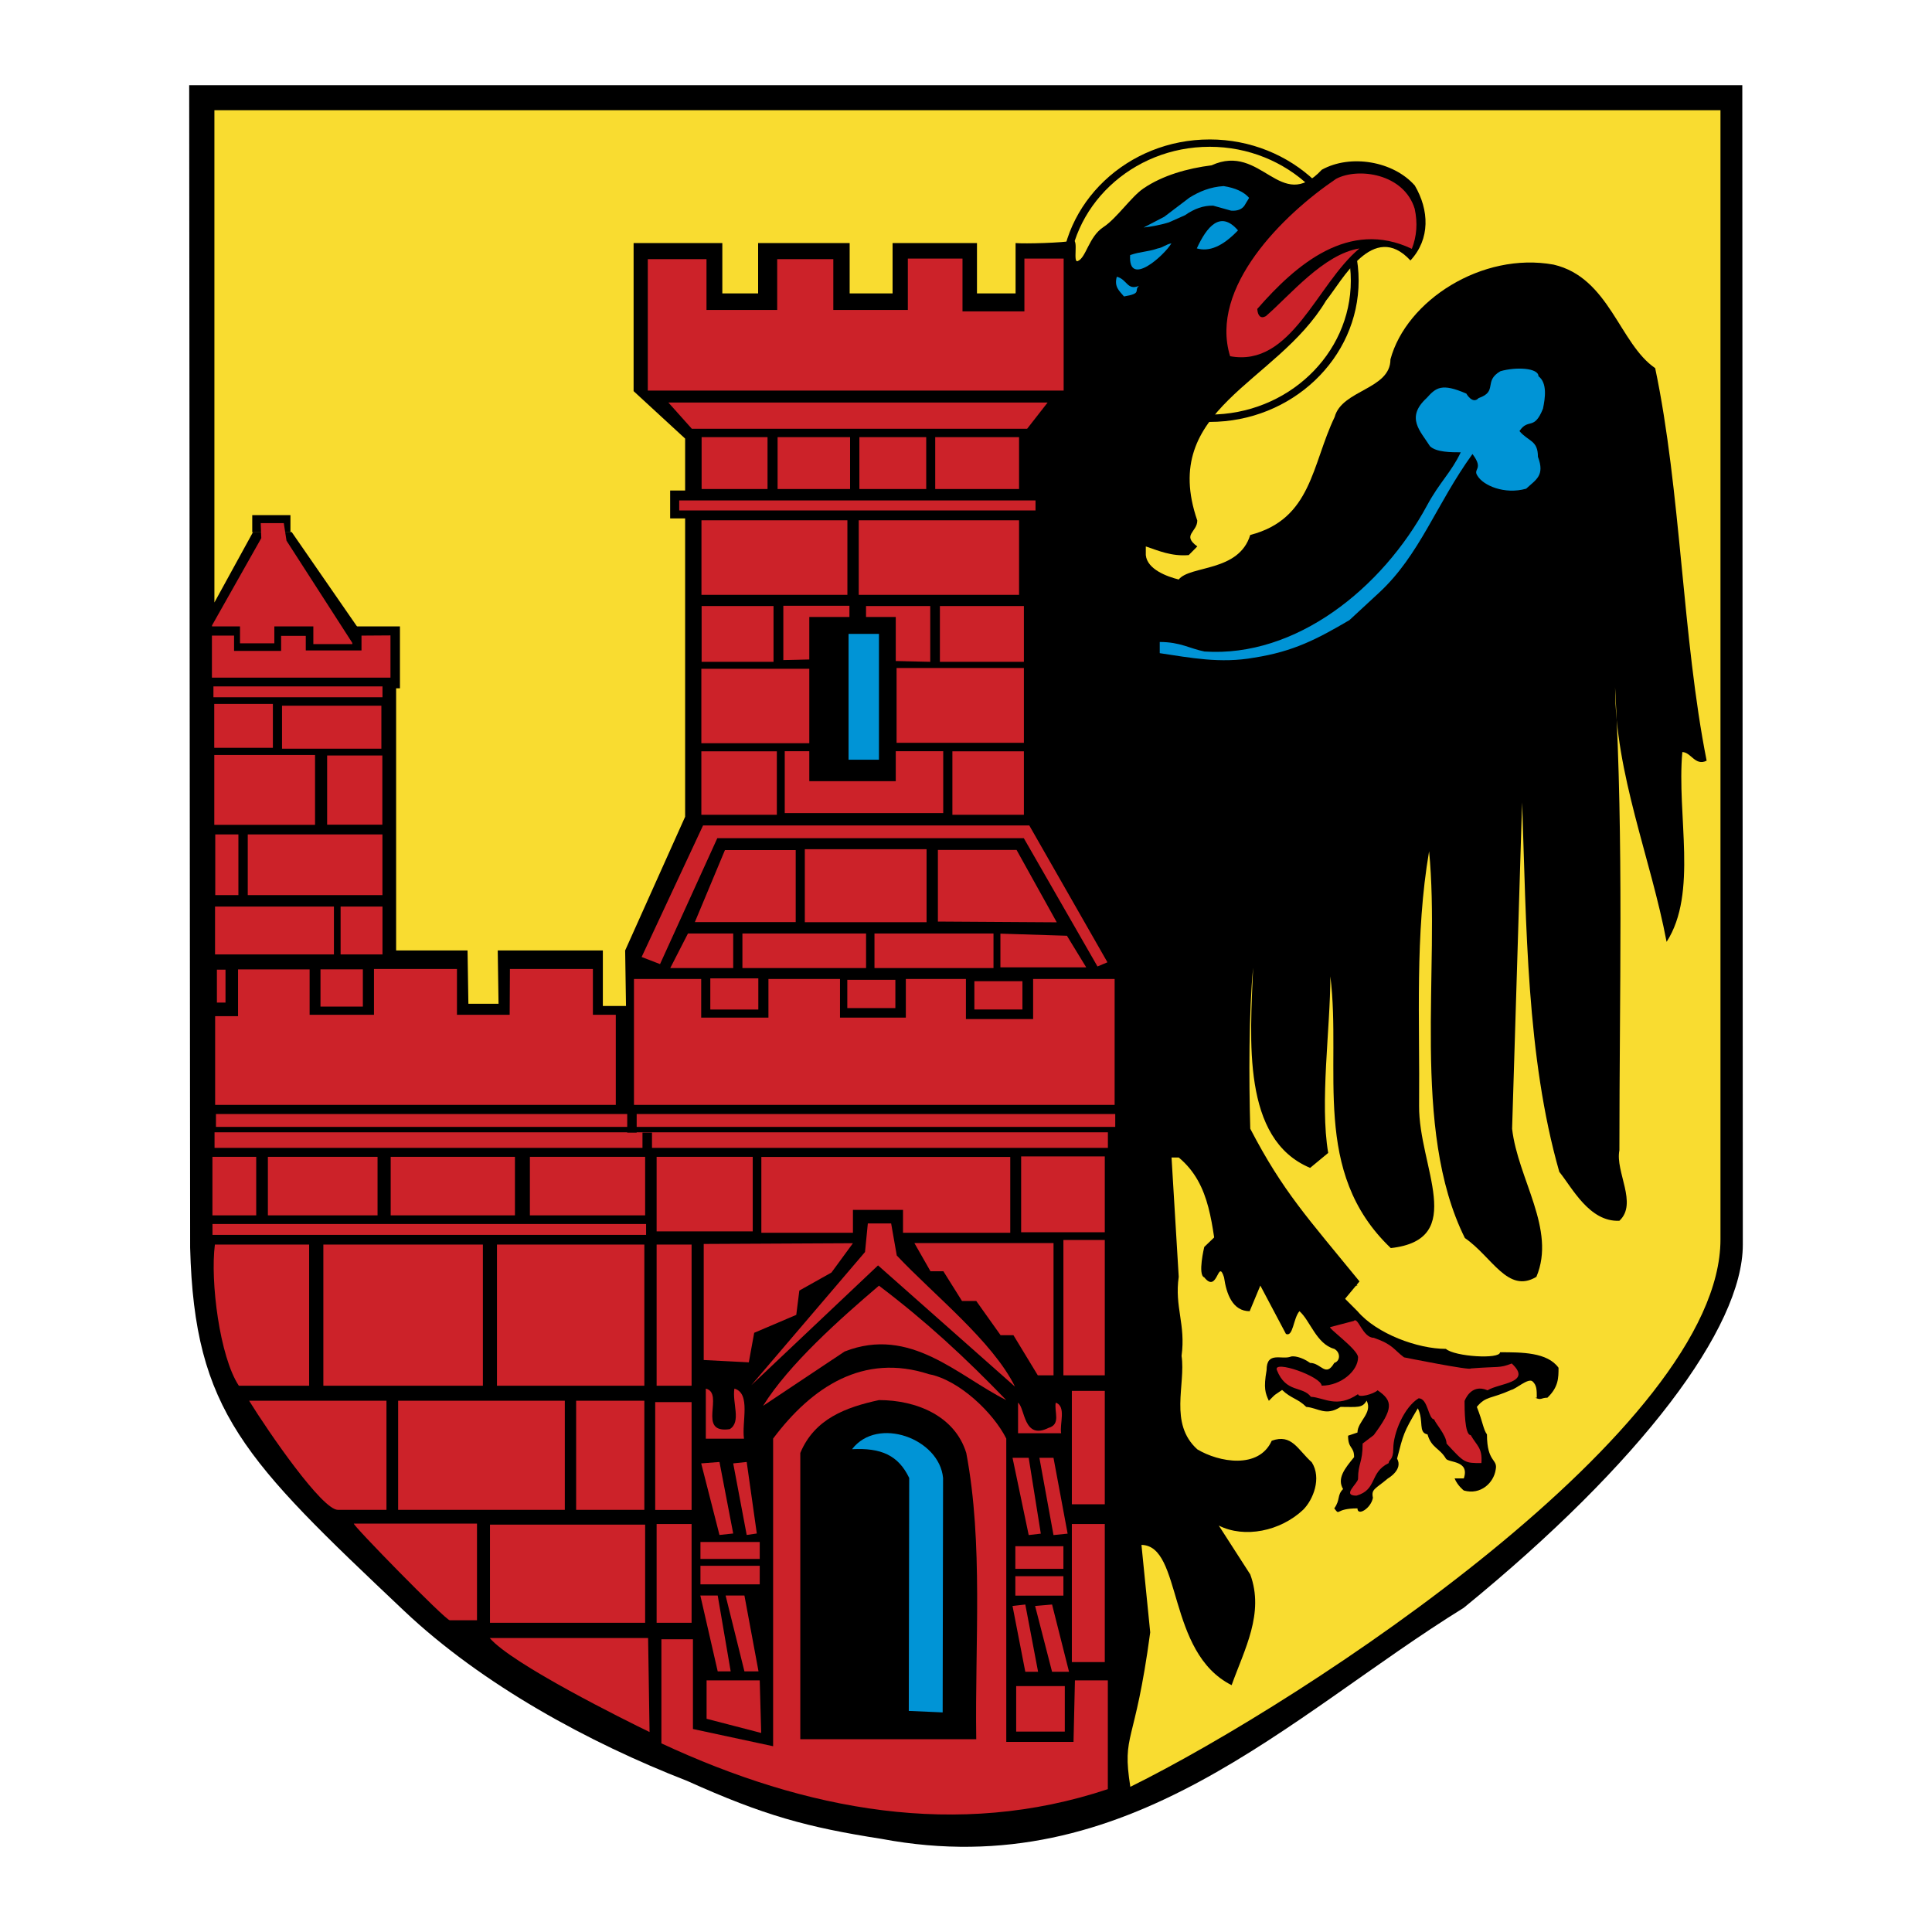 <svg xmlns="http://www.w3.org/2000/svg" width="2500" height="2500" viewBox="0 0 192.756 192.756"><g fill-rule="evenodd" clip-rule="evenodd"><path fill="#fff" d="M0 0h192.756v192.756H0V0z"/><path d="M173.83 8.504l.051 115.691c0 8.255-10.102 21.746-27.846 36.218-17.561 10.865-33.396 27.691-58.085 23.052-7.427-1.16-11.709-2.32-19.417-5.794-9.705-3.771-20.396-9.556-28.229-16.967-15.871-15.019-20.908-19.843-21.334-36.218L18.875 8.504H173.83z"/><path d="M171.652 10.995v112.663c0 18.778-41.459 46.003-58.879 54.615-.854-5.454.447-3.917 1.984-15.415l-.873-8.723c4.102.066 2.49 10.736 8.996 13.994 1.285-3.585 3.283-7.174 1.859-11.046l-3.139-4.876c2.564 1.291 6.137.572 8.42-1.581 1-1.005 1.857-3.153.859-4.73-1.432-1.295-1.998-2.871-3.998-2.153-1.285 2.866-5.281 2.153-7.426.858-2.852-2.581-1.141-6.452-1.57-9.324.43-3.153-.715-4.876-.283-7.889l-.717-11.905h.717c3.279 2.722 3.279 6.885 3.998 11.042.566-.858 1.713-1.145 2.139-1.291 1.285 1.291 2.145 1.437 4.283 2.727h.859l4.996 2.01 1.762-2.124c-5.143-6.312-7.617-8.924-10.9-15.235-.143-5.021-.143-11.618.285-16.066-.285 7.175-1.16 17.106 5.689 19.974l1.803-1.491c-.854-5.021.215-12.457.215-17.619 1.146 9.323-1.963 19.507 6.031 27.113 7.713-.863 2.762-8.129 2.822-14.204.08-8.556-.428-17.067.998-25.387 1.141 11.614-1.857 27.681 3.57 38.587 2.711 1.863 4.283 5.594 7.135 3.871 1.998-4.734-1.852-9.756-2.424-14.777l.998-32.557c.428 12.191.428 25.387 3.711 36.86 1.285 1.581 2.998 5.021 5.996 4.88 1.855-1.722-.428-4.88 0-7.029 0-15.636.426-30.694-.428-46.188 0 8.605 3.57 17.071 5.137 25.391 3.143-4.875.998-12.623 1.57-18.935.859 0 1.287 1.431 2.426.859-2.426-12.191-2.564-26.968-5.135-39.165-3.57-2.436-4.57-9.038-10.139-10.329-7.135-1.291-14.688 3.585-16.273 9.455 0 3.012-4.85 3.027-5.568 5.754-2.279 4.735-2.279 10.183-8.42 11.764-1.141 3.726-5.996 3.013-7.137 4.444-1.143-.286-3.143-1.004-3.283-2.435v-.864c1.281.432 2.566 1.005 4.283.864l.854-.864c-1.57-1.145 0-1.436 0-2.581-3.855-11.192 7.889-13.618 12.85-21.947 1.598-1.978 4.705-8.019 8.416-4.002 1.998-2.154 1.867-5.035.436-7.476-2.143-2.441-6.426-3.159-9.279-1.577-4.141 4.444-5.994-2.736-10.996-.441-2.395.301-4.881.999-6.803 2.31-1.201.813-2.691 3.008-3.982 3.846-1.477.964-1.723 3.058-2.57 3.399-.508.206.09-2.164-.461-2.039-.973.223-4.834.325-5.74.242v5.021h-3.852v-5.021h-8.42v5.021h-4.282v-5.021h-9.133v5.021h-3.571v-5.021h-8.852v14.771l5.141 4.735v37.729l-5.984 13.341.085 5.538h-2.31v-5.538H49.659l.08 5.317h-3.008l-.085-5.317h-7.125V68.145L29.103 53.082h-3.857l-3.855 7.029V10.995h150.261z" fill="#f9dc30"/><path d="M123.514 22.985c-1.541 1.616-2.891 2.154-4.107 1.797.989-2.158 2.351-3.841 4.107-1.797z" fill="#0094d6"/><path fill="#cc2229" d="M102.477 42.778H69.025l-2.339-2.616h37.834l-2.043 2.616zM76.577 48.793H70v-5.176h6.577v5.176zM84.812 48.793h-7.231v-5.176h7.231v5.176zM92.409 48.793h-6.668v-5.176h6.668v5.176zM101.672 48.793h-8.365v-5.176h8.365v5.176zM84.545 59.348h-14.56v-7.437h14.56v7.437zM101.672 59.348H85.676v-7.437h15.996v7.437zM77.175 66.031H70v-5.568h7.175v5.568zM84.747 60.438V65.7l-6.594.155v-5.417h6.594zM92.81 66.031l-6.406-.145v-5.423h6.406v5.568zM102.154 66.031h-8.38v-5.568h8.38v5.568zM80.826 66.724v7.426H69.974v-7.426h10.852zM102.154 74.11H89.451v-7.462h12.703v7.462zM77.506 81.29h-7.532v-6.332h7.532v6.332zM94.106 74.948v6.176H78.294v-6.176h15.812zM102.154 81.29H95.02v-6.332h7.134v6.332zM31.432 82.294H21.38v-6.969h10.052v6.969zM38.146 82.28h-5.508v-6.905h5.508v6.905zM110.49 96.008l-.994.416-7.351-12.799H71.566l-5.714 12.563-1.837-.708 6.13-13.126h32.546l7.799 13.654zM23.785 89.304h-2.309v-6.055h2.309v6.055zM38.155 89.304H24.719v-6.055h13.436v6.055z"/><path fill="#cc2229" d="M79.388 91.996H69.327l3.002-7.186h7.059v7.186zM92.444 92.01H80.297v-7.285h12.147v7.285zM105.434 92.02l-11.86-.075v-7.15h7.848l4.012 7.225zM33.315 95.224h-11.86v-4.78h11.86v4.78zM38.161 95.224h-4.179v-4.78h4.179v4.78zM73.152 96.584h-6.281l1.767-3.449h4.514v3.449zM86.408 96.584H74.071v-3.449h12.337v3.449zM99.121 96.584H87.247v-3.449h11.874v3.449zM108.371 96.51h-8.56v-3.36l6.636.21 1.924 3.15zM22.499 100.028h-.858v-3.283h.858v3.283zM36.203 100.426h-4.228V96.71h4.228v3.716zM69.958 101.53h6.709v-3.856h7.14v3.856h6.568v-3.856h5.995v3.997h6.704v-3.997h8.133v12.563H63.251V97.674h6.707v3.856z"/><path fill="#cc2229" d="M30.89 101.244h6.422v-4.569h8.279v4.569h5.258l.026-4.569h8.278v4.569h2.285v8.993H21.465v-8.852h2.285v-4.67h7.14v4.529zM25.562 121.259h-4.368v-5.84h4.368v5.84zM37.668 121.259H26.727v-5.84h10.941v5.84zM51.376 121.259H38.979v-5.84h12.397v5.84zM64.366 121.259H52.867v-5.84h11.499v5.84zM75.101 122.855h-9.59v-7.436h9.59v7.436zM100.793 122.996H90.094v-2.285h-4.996v2.285H75.96v-7.567h24.833v7.567zM110.225 122.945h-8.346v-7.567h8.346v7.567z"/><path d="M89.472 125.261c3.68 3.915 9.546 8.54 11.794 13.085l-13.663-12.097-12.647 11.956 11.347-13.291.282-2.853h2.324l.563 3.2zM105.111 137.215h-1.57l-2.43-4.001H99.83l-2.43-3.415h-1.422l-1.857-2.963h-1.286l-1.607-2.816h13.883v13.195zM110.225 137.215h-4.129v-13.501h4.129v13.501zM30.844 138.255H23.83c-1.913-2.878-2.868-10.449-2.39-14.084h9.403v14.084h.001zM48.178 138.255H32.261v-14.084h15.917v14.084zM64.286 138.255H49.583v-14.084h14.703v14.084zM69 138.255h-3.489v-14.084H69v14.084zM82.954 126.962l-3.204 1.798-.306 2.425-4.198 1.788-.537 2.947-4.499-.231v-11.58l14.888-.074-2.144 2.927z" fill="#cc2229"/><path d="M100.396 139.69c-4.85-2.426-9.56-7.42-16.127-4.85l-8.139 5.422c2.571-4.142 7.712-8.706 11.563-11.99 4.716 3.571 8.567 7.135 12.703 11.418z" fill="#cc2229"/><path d="M100.396 143.526v30.263h6.709l.141-6.136h3.283v10.85c-14.982 4.997-30.126 2.141-44.542-4.568v-10.384h3.148v8.952l7.999 1.718v-30.694c3.851-5.137 8.992-8.566 15.555-6.422 2.999.568 6.422 3.851 7.707 6.421zM110.225 150.08h-3.286v-11.313h3.286v11.313z" fill="#cc2229"/><path d="M96.405 144.963c1.708 8.998.854 18.989.995 28.556H79.846v-28.556c1.426-3.424 4.569-4.564 7.853-5.276 3.711 0 7.566 1.566 8.706 5.276z"/><path d="M38.557 150.637h-4.85c-1.572 0-6.854-7.662-8.853-10.886h13.703v10.886zM56.352 150.637h-16.63v-10.886h16.63v10.886zM64.286 150.637h-6.805v-10.886h6.805v10.886zM69 150.646h-3.63v-10.759H69v10.759zM72.801 142.588c1.19-.713.235-2.621.471-4.047 1.668.477.719 3.334.955 4.996H70.42v-4.996c1.904.477-.953 4.523 2.381 4.047zM104.619 142.457c1.252-.356.539-1.611.713-2.511 1.08.362.363 2.154.539 3.049h-4.299v-3.049c.713.543.537 3.766 3.047 2.511z" fill="#cc2229"/><path d="M120.682 13.912c8.186 0 14.869 6.327 14.869 14.089 0 7.762-6.684 14.094-14.869 14.094v-.733c7.758 0 14.09-6 14.09-13.361 0-7.356-6.332-13.357-14.09-13.357v-.732zm0 .733c-7.762 0-14.094 6-14.094 13.357 0 7.361 6.332 13.361 14.094 13.361v.733c-8.188 0-14.867-6.332-14.867-14.094 0-7.763 6.68-14.089 14.867-14.089v.732z"/><path d="M94.09 147.453l-.04 23.394-3.38-.15.041-23.243c-1.09-2.265-2.797-3.018-5.704-2.866 2.546-3.325 8.717-1.062 9.083 2.865z" fill="#0094d6"/><path fill="#cc2229" d="M101.02 145.444h1.613l1.209 7.568-1.209.14-1.613-7.708zM103.701 145.444h1.406l1.411 7.568-1.411.14-1.406-7.708zM69.958 146.002l1.824-.141 1.37 7.136-1.37.146-1.824-7.141zM73.152 146.002l1.346-.141 1.009 7.136-1.009.146-1.346-7.141zM69 161.904h-3.489v-9.851H69v9.851zM110.225 165.826h-3.286v-13.773h3.286v13.773zM47.59 161.653h-2.717c-.427 0-9.847-9.641-9.565-9.641H47.59v9.641zM64.366 161.904H48.885v-9.791h15.481v9.791zM69.884 155.537v-1.691h5.915v1.691h-5.915zM101.301 156.521v-2.254h4.795v2.254h-4.795zM69.884 158.072v-1.852h5.915v1.852h-5.915zM101.301 159.197v-1.937h4.795v1.937h-4.795zM69.874 159.188h1.732l1.295 7.566h-1.295l-1.732-7.566zM72.395 159.188h1.877l1.406 7.566h-1.406l-1.877-7.566zM101.02 160.228l1.275-.146 1.275 6.713h-1.275l-1.275-6.567zM103.273 160.228l1.692-.146 1.693 6.713h-1.693l-1.692-6.567zM64.807 172.805c-2.339-1.13-13.753-6.788-15.946-9.379h15.801l.145 9.379zM106.236 172.76h-4.851v-4.539h4.851v4.539zM75.944 172.896l-5.448-1.412v-3.831h5.303l.145 5.243z"/><path d="M120.15 124.406s-.678 2.797 0 3.038c1.35 1.688 1.35-1.979 1.973 0 .242 1.688.869 3.374 2.557 3.374l1.064-2.556 2.555 4.825c.723.337.723-1.546 1.346-2.27 1.064.919 1.691 3.278 3.475 3.761.629.336.629 1.205 0 1.401-.867 1.491-1.299 0-2.41 0-.869-.628-1.707-.718-1.928-.628-.902.352-2.414-.578-2.414 1.351-.316 1.812-.127 2.285.225 3.058.818-.818.357-.407 1.32-1.085.914.869 1.594.869 2.41 1.692 1.205.096 1.93.964 3.426 0 1.686 0 2.168.141 2.6-.627.629 1.25-.914 2.073-.914 3.183l-.938.317c0 1.35.602 1.029.602 2.138-.939 1.141-1.727 2.125-1.1 3.185-.627.627-.25 1.059-.879 1.928.629.818 0 0 2.314 0 0 .818 1.352 0 1.543-1.06-.191-.868.24-.868 1.496-1.928 0 0 1.541-.869.914-1.979.627-2.411.627-2.602 2.072-5.017.629 1.306 0 2.415.965 2.605.387 1.353 1.205 1.353 1.832 2.411.242.437 2.41.146 1.787 1.979h-.918c.293.724.918 1.205.918 1.205 1.689.481 2.988-.773 3.18-2.074.242-1.109-.869-.673-.869-3.521-.381-.531-.381-1.158-1.01-2.746.914-1.108 1.396-.772 3.426-1.692.482-.095 1.686-1.204 2.119-.862.436.381.436.862.436 1.637h-.145c.578.291.578 0 1.205 0 1.109-1.061 1.109-1.979 1.109-2.988-1.109-1.547-3.666-1.547-5.836-1.547 0 .725-4.533.438-5.402-.336-2.797 0-6.895-1.491-8.822-3.761l-1.686-1.687s0-.869 1.686-.869c-1.686-1.688-3.182-1.688-3.613-2.797-1.98-1.783-4.967-3.469-5.594-6.894l-6.077 5.836z"/><path d="M153.494 37.536c.895.673.67 2.179.449 3.239-.895 2.234-1.453.894-2.346 2.234.893 1.059 1.842.893 1.842 2.565.725 1.898-.225 2.29-1.174 3.184-2.174.613-4.299-.336-4.855-1.286-.502-.723.672-.612-.502-2.174-3.625 5.021-5.258 10.083-9.32 13.839l-2.957 2.735c-3.238 1.898-5.582 3.129-9.49 3.741-3.402.612-6.422 0-9.434-.446v-1.116c2.062 0 3.012.668 4.469.95 9.094.612 17.719-6.267 22.213-14.597 1.256-2.319 2.4-3.269 3.348-5.277-.947 0-2.453 0-3.072-.612-.949-1.506-2.455-2.847-.33-4.801.949-1.059 1.506-1.506 3.961-.446 0 0 .613 1.115 1.23.446 1.953-.667.441-1.677 2.174-2.68 1.56-.447 3.794-.332 3.794.502z" fill="#0094d6"/><path d="M132.738 132.399c-.416 0 2.756 2.221 2.756 3.023 0 1.336-1.682 2.826-3.635 2.826-.035-.918-4.855-2.601-4.469-1.566.914 2.33 2.561 1.566 3.398 2.677 1.342.075 2.562 1.185 4.705-.266 0 .416 1.566 0 1.949-.383 1.566 1.069 1.566 1.833-.383 4.47l-1.109.843c0 1.949-.457 1.949-.457 3.515 0 .463-1.682 1.683-.154 1.683 2.104-.607 1.26-2.295 3.213-3.248 0-.383.457-.231.457-1.451 0-1.531 1.07-4.128 2.525-5.012.953 0 .953 2.104 1.566 2.104 0 .267 1.221 1.566 1.221 2.409 1.797 1.949 1.797 1.949 3.479 1.949.115-1.527-.457-1.718-1.068-2.792-.613 0-.613-2.637-.613-3.4 0 0 .613-1.797 2.295-1.069 1.15-.728 4.514-.728 2.41-2.676-1.26.497-1.26.267-4.092.497 0 .227-6.652-1.109-6.652-1.109-1.07-.803-1.07-1.266-3.02-1.953-1.109 0-1.566-2.14-1.988-1.682l-2.334.611zM21.375 74.612h5.85v-4.383h-5.85v4.383z" fill="#cc2229"/><path d="M80.744 61.557h8.626v16.38h-8.626v-16.38z"/><path fill="#cc2229" d="M28.138 74.697h9.912v-4.288h-9.912v4.288z"/><path fill="#0094d6" d="M87.694 75.797h-3.033V63.244h3.033v12.553z"/><path d="M25.167 53.106h3.81v-1.711h-3.81v1.711z"/><path fill="#cc2229" d="M26.014 52.193h2.3l.271 1.752 8.988 13.959H21.154v-5.508l4.915-8.707-.055-1.496z"/><path d="M20.833 62.496h3.112v1.688h3.425v-1.688h3.892v1.767h3.891v-1.767h4.749v6.176H20.833v-6.176z"/><path fill="#cc2229" d="M21.143 63.415h2.21v1.526h4.694V63.44h2.461v1.456h5.559v-1.481l2.891-.02v4.212H21.143v-4.192zM141.145 20.831c.305 1.411.209 2.747-.287 3.996-6.281-2.997-11.564 1.572-15.42 5.996.045.663.33 1.019.859.718 2.439-2.114 5.768-6.186 9.334-6.753-4.279 3.565-6.764 11.89-12.904 10.751-2.109-6.854 5.291-14.125 10.574-17.695 2.199-1.165 6.767-.533 7.844 2.987zM70.868 97.614h4.79v3.108h-4.79v-3.108zM84.536 97.755h4.795v2.821h-4.795v-2.821zM97.213 97.896h4.795v2.821h-4.795v-2.821zM21.546 111.146h89.722v1.285H21.546v-1.285zM21.405 112.969h89.13v1.555h-89.13v-1.555zM21.294 68.482h16.867v1.084H21.294v-1.084z"/><path d="M111.424 27.609c-.287 1.01.256 1.416.717 1.969 1.869-.312.945-.593 1.496-1.06-1.186.498-1.174-.652-2.213-.909zM115.502 24.788c-1.066.366-1.684.291-2.748.663-.215 3.31 3.414.02 4.117-1.17-.557.095-.812.411-1.369.507zM114.1 22.699c.688-.356 1.377-.713 2.062-1.075.836-.628 1.664-1.26 2.492-1.893.998-.627 2.104-1.084 3.43-1.165 1.18.186 2.023.577 2.541 1.175l-.479.793c-.275.367-.717.528-1.324.482l-1.783-.497c-.939-.025-1.873.292-2.812.954l-1.621.718c-.84.257-1.672.408-2.506.508z" fill="#0094d6"/><path fill="#cc2229" d="M96.029 31.069h6.176v-5.272h3.916v13.17h-41.49v-13.11h5.856v5.066h7.054v-5.066h5.599v5.066h7.436v-5.126h5.453v5.272zM21.199 122.122h43.262v1.08H21.199v-1.08z"/><path d="M66.861 48.939h2.616v2.782h-2.616v-2.782z"/><path fill="#cc2229" d="M103.314 50.928h-35.55v-.999h35.55v.999z"/><path d="M62.578 111.065h.943v1.934h-.943v-1.934zM64.1 112.999h.949v1.933H64.1v-1.933z"/></g></svg>